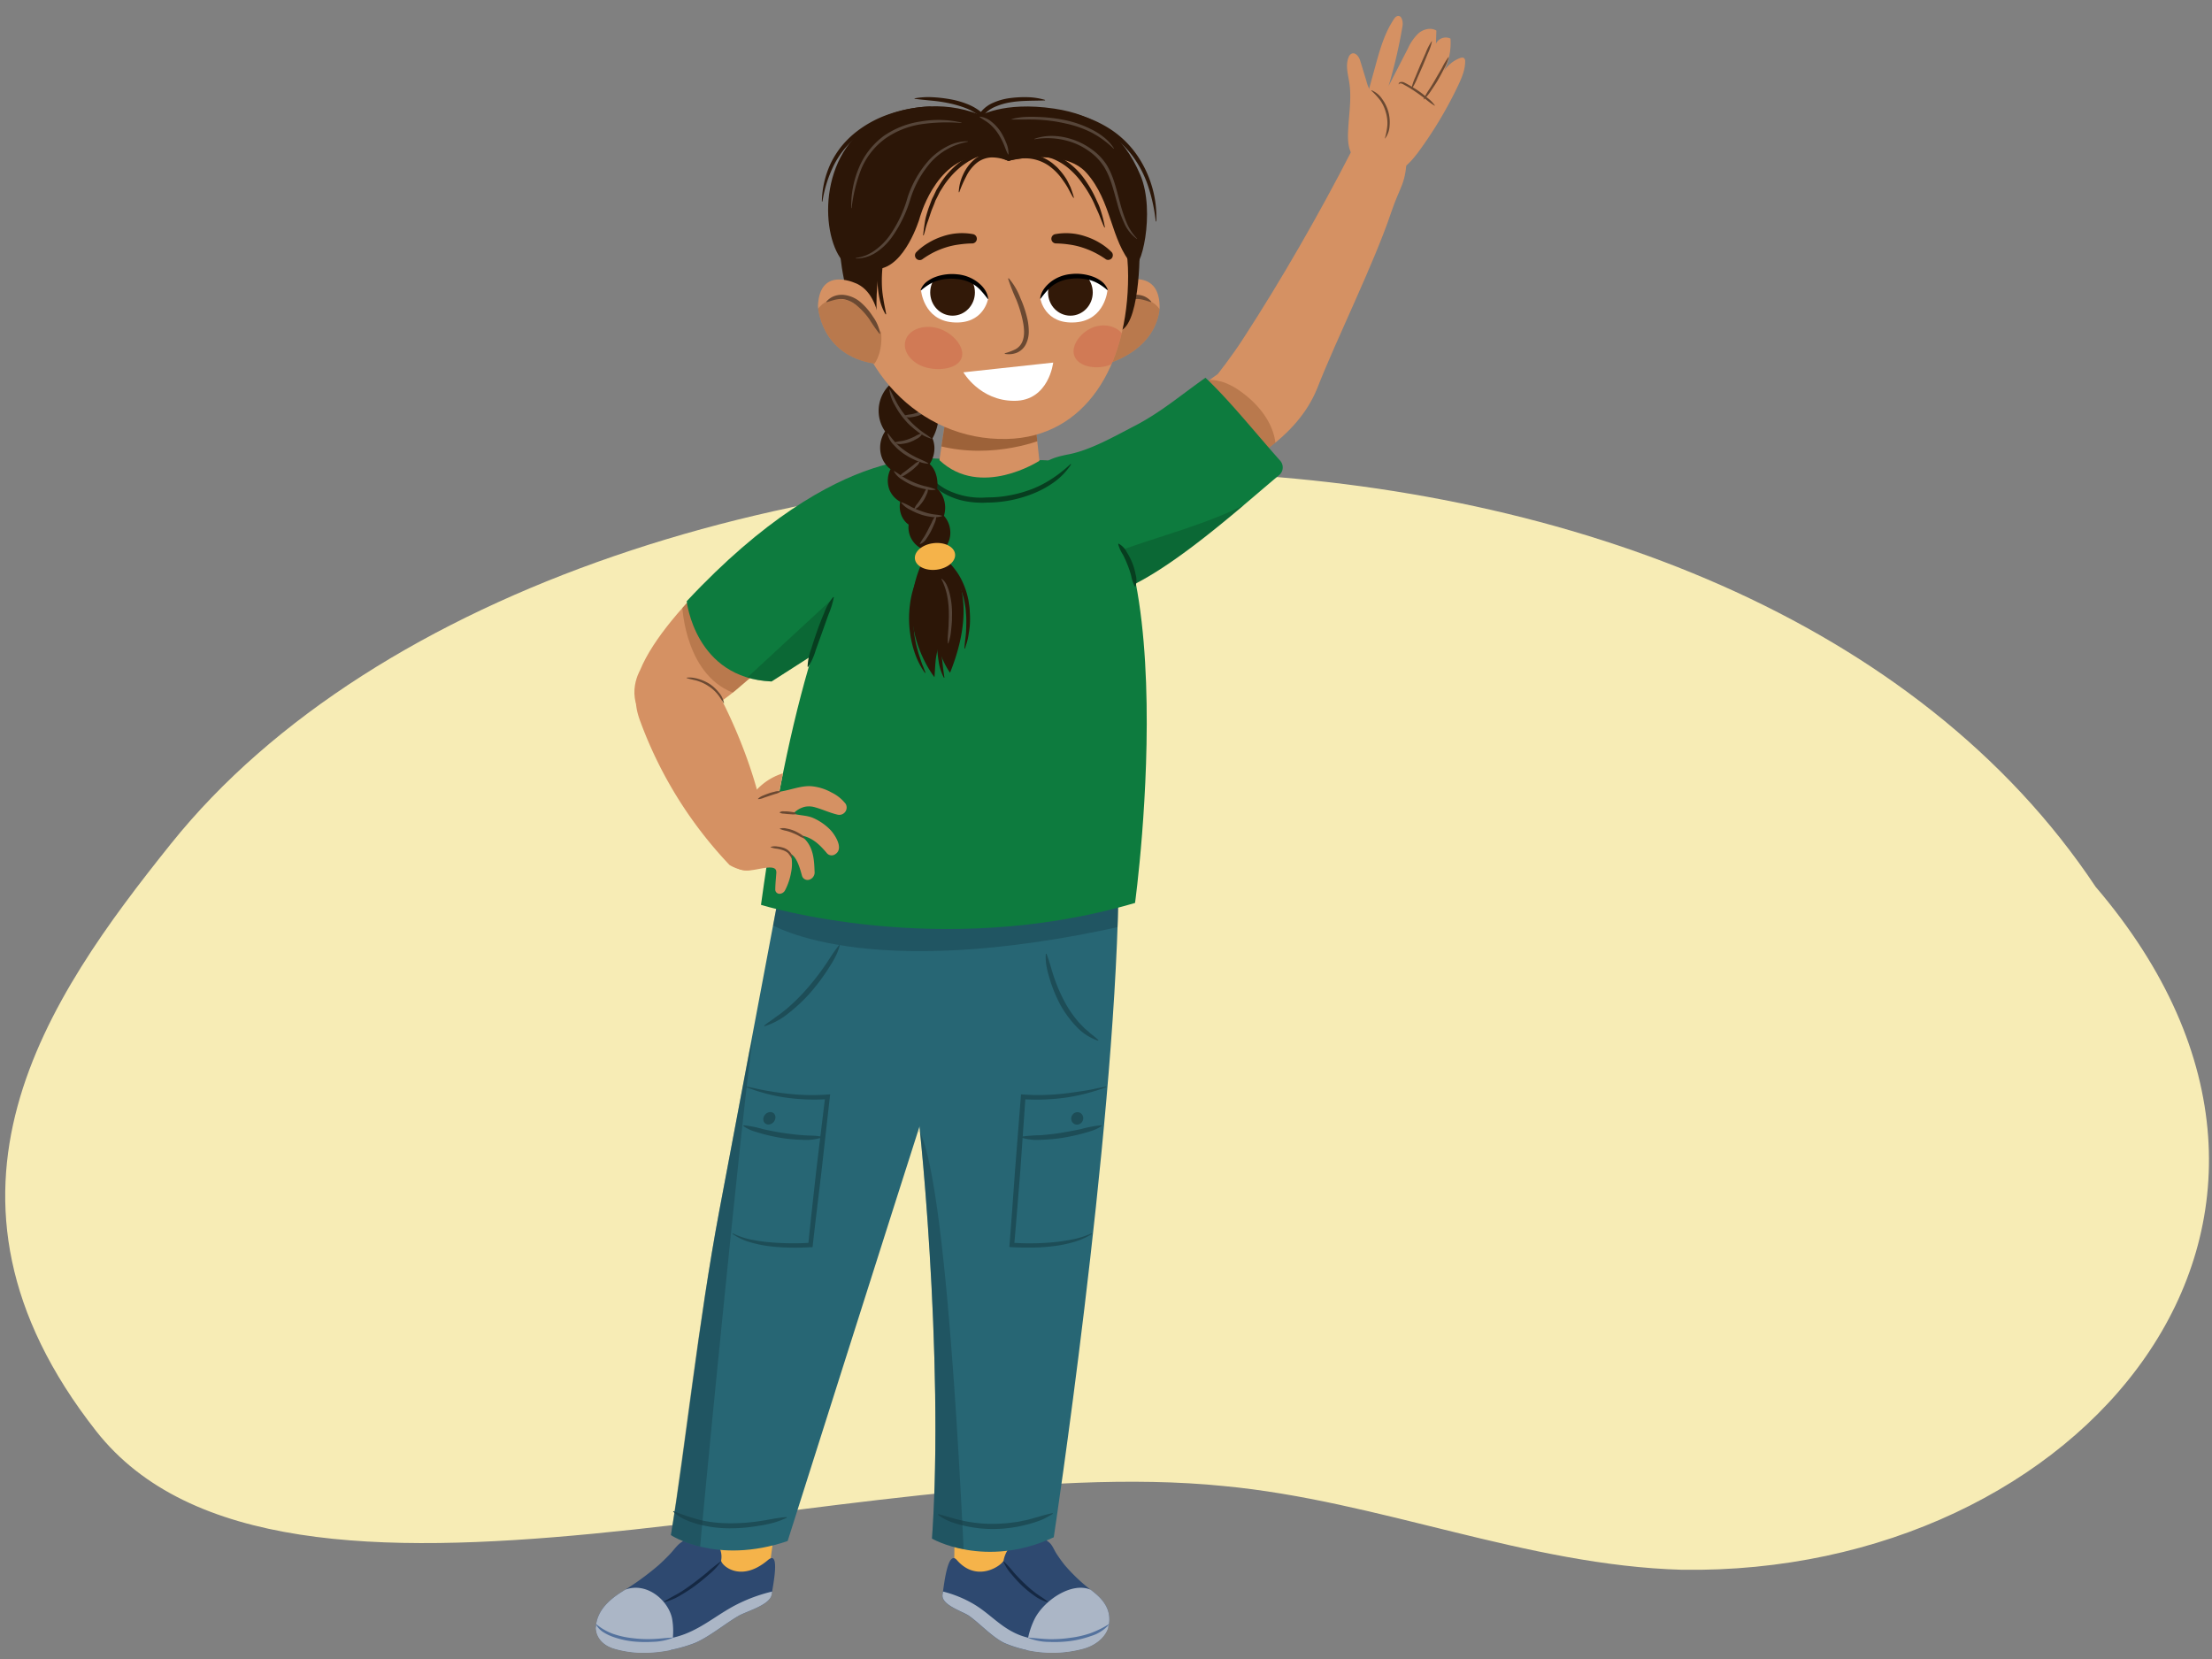 <svg xmlns="http://www.w3.org/2000/svg" xmlns:xlink="http://www.w3.org/1999/xlink" width="760" height="570" viewBox="0 0 760 570"><rect x="0" y="0" width="760" height="570" fill="#808080" stroke="none"/><defs><clipPath id="a"><path d="M265.4,180.05s-36.48,28.26-45.48,50.21c0,0-6.6,11.22,4.43,18.93,0,0,8.56,4,28.19-11.84l35.14-30.08Z" fill="#d59163"/></clipPath><clipPath id="b"><path d="M324.33,157.77c-.7.22-35.43-7.91-88.39,48.8,0,0,2.85,26.44,29.15,27.57l44.41-28.45Z" fill="#0d7b3e"/></clipPath><clipPath id="c"><path d="M323.8,313.84l60.46-5.93c-1.56,84-22.21,220.27-22.21,220.27-23.68,11-41.83.44-41.83.44,3.44-49.53-1.53-115.33-4.21-140.68-10.49,41.15-45.39,141.53-45.39,141.53-24.59,8.35-40.1-2.05-40.1-2.05,4.78-30.68,9.35-72.8,16.59-111.3,10.69-56.83,20.15-106.89,20.15-106.89Z" fill="none"/></clipPath><clipPath id="d"><path d="M355.17,139.62c0,.94,1.94,18.7,1.94,18.7s-20.16,13.12-34.34-.22c2.64-18.69,3.36-19.65,3.36-19.65Z" fill="#d59163"/></clipPath><clipPath id="e"><path d="M381.36,98s16.75-8,17.06,7.15c0,0,.82,16.46-24,21.5C374.39,126.62,377.11,114.34,381.36,98Z" fill="#d59163"/></clipPath><clipPath id="f"><path d="M380.52,99.65s-.81,10.3-10.93,11.1c-10.66.84-12.12-8.06-12.12-8.06s2.29-7.13,11.15-7.72S380.52,99.65,380.52,99.65Z" fill="#fff"/></clipPath><clipPath id="g"><path d="M316.43,99.65s.82,10.3,10.93,11.1c10.66.84,12.12-8.06,12.12-8.06s-2.29-7.13-11.15-7.72S316.43,99.65,316.43,99.65Z" fill="#fff"/></clipPath><clipPath id="h"><path d="M294.75,97.65s-13.13-6.82-13.72,7.47c0,0,.63,16.88,19.43,19.82,0,0,3.08-3.87,2.22-11.34S299.6,100.17,294.75,97.65Z" fill="#d59163"/></clipPath><clipPath id="i"><path d="M387.6,94.82c0,31-14.75,55.41-41.72,56-30.21.71-54.11-25.09-54.11-56s23.67-48.13,49.35-48.13S387.6,63.86,387.6,94.82Z" fill="none"/></clipPath></defs><path d="M720,304.67c-61.11-91.84-180.49-136.89-303.82-142.18-141-6.06-287.26,39.89-357.39,127.34C16.42,342.72-30.95,410.26,33.06,491.72s262.33,6.19,387.37,18.85c53.28,5,104,27.27,157.46,28.77C714.83,541.42,818.62,420,720,304.67Z" fill="#f7ecb5"/><path d="M265.4,180.05s-36.48,28.26-45.48,50.21c0,0-6.6,11.22,4.43,18.93,0,0,8.56,4,28.19-11.84l35.14-30.08Z" fill="#d59163"/><g clip-path="url(#a)"><path d="M243.81,201.25l-9.38,7.25s1,24.46,18.85,30l13.94-12.37Z" fill="#8e562f" opacity="0.4"/></g><polygon points="327.76 548.16 351.94 549.12 355.2 502.75 328.19 502.75 327.76 548.16" fill="#f5b34a"/><path d="M324.33,157.77c-.7.22-35.43-7.91-88.39,48.8,0,0,2.85,26.44,29.15,27.57l44.41-28.45Z" fill="#0d7b3e"/><g clip-path="url(#b)"><polygon points="255.13 234.28 286.23 205.53 276.8 231.04 261.67 238.89 255.13 234.28" fill="#073e1f" opacity="0.3"/></g><path d="M381.13,557.1c.32-4.53-2.33-7.68-5.38-10.1a60.92,60.92,0,0,1-9.87-9.19c-1-1.25-1.95-2.55-2.83-3.9s-1.41-2.91-2.49-3.89a9.18,9.18,0,0,0-5.87-2.22,10.2,10.2,0,0,0-9.88,8.38c-.61,1.65-9.12,7.8-16.06-.19-3.2-3.68-4.46,9.12-4.91,11.86-.6,3.62,6.81,5.75,9.08,7.33,3.63,2.52,8.4,7.76,12.53,9.5a42.15,42.15,0,0,0,14,3.14,39.62,39.62,0,0,0,12.66-1.33C376.48,565.36,380.78,562.06,381.13,557.1Z" fill="#2e4970"/><path d="M349.44,561.41c-6.09-2.68-9.64-7.3-15.33-10.53A40.3,40.3,0,0,0,324,546.82c-.06.42-.11.77-.15,1-.6,3.62,6.81,5.75,9.08,7.33,3.63,2.52,8.4,7.76,12.53,9.5a42.15,42.15,0,0,0,14,3.14,39.62,39.62,0,0,0,12.66-1.33c3.79-1,7.48-3.54,8.68-7.39C374.14,564.78,357.94,565.16,349.44,561.41Z" fill="#abb6c6"/><path d="M381.13,557.1c.32-4.53-2.33-7.68-5.38-10.1l-1-.8c-6.42-2.78-15.8,3.45-19.17,9.82a27.2,27.2,0,0,0-2.88,10.9,41.14,41.14,0,0,0,19.38-.43C376.48,565.36,380.78,562.06,381.13,557.1Z" fill="#abb6c6"/><path d="M381,558.19a13.3,13.3,0,0,1-6.14,3.91,35.81,35.81,0,0,1-7.11,1.73,43.35,43.35,0,0,1-7.29.3,19.6,19.6,0,0,1-7.14-1.36l0-.13c2.42.17,4.76.48,7.14.54a43.44,43.44,0,0,0,7.12-.44,34.66,34.66,0,0,0,6.92-1.55,33,33,0,0,0,6.38-3.1Z" fill="#54729d"/><path d="M344.89,536.48a41.86,41.86,0,0,1,3.49,3.84c1.14,1.28,2.33,2.52,3.57,3.7a45.56,45.56,0,0,0,3.89,3.33c1.37,1,2.84,1.85,4.21,3l-.05.13a13.46,13.46,0,0,1-4.73-2.31,36.15,36.15,0,0,1-4.08-3.33,44.59,44.59,0,0,1-3.56-3.85,15.84,15.84,0,0,1-2.85-4.4Z" fill="#152843"/><polygon points="263.02 548.46 238.7 549.45 242.4 501.63 269.41 501.63 263.02 548.46" fill="#f5b34a"/><path d="M205,557.1c1.08-4.53,4.71-7.68,8.51-10.1a95.14,95.14,0,0,0,12.71-9.19q2.09-1.87,4-3.9c1.19-1.23,2.31-2.91,3.69-3.89a12.21,12.21,0,0,1,6.56-2.22,7.05,7.05,0,0,1,7.29,8.38c.1,1.65,6.7,7.8,16.11-.19,4.35-3.68,1.64,9.12,1.25,11.86-.53,3.62-8.59,5.75-11.35,7.33-4.41,2.52-10.8,7.76-15.47,9.5a51.08,51.08,0,0,1-14.93,3.14,35.94,35.94,0,0,1-12.25-1.33C207.08,565.36,203.8,562.06,205,557.1Z" fill="#2e4970"/><path d="M235.35,561.41c6.91-2.68,11.89-7.3,18.57-10.53a55.09,55.09,0,0,1,11.38-4.06c-.07.42-.13.77-.16,1-.53,3.62-8.59,5.75-11.35,7.33-4.41,2.52-10.8,7.76-15.47,9.5a51.08,51.08,0,0,1-14.93,3.14,35.94,35.94,0,0,1-12.25-1.33c-3.49-1-6.39-3.54-6.39-7.39C209.6,564.78,225.68,565.16,235.35,561.41Z" fill="#abb6c6"/><path d="M205,557.1c1.08-4.53,4.71-7.68,8.51-10.1l1.25-.8c7.29-2.78,14.74,3.45,16.14,9.82a24.69,24.69,0,0,1-.49,10.9,45.05,45.05,0,0,1-7,.9,35.94,35.94,0,0,1-12.25-1.33C207.08,565.36,203.8,562.06,205,557.1Z" fill="#abb6c6"/><path d="M204.94,558.1a19,19,0,0,0,5.84,3.31,30.52,30.52,0,0,0,6.63,1.44,42,42,0,0,0,6.82.29c2.28-.08,4.52-.39,6.85-.5l0,.13a19.94,19.94,0,0,1-6.83,1.33,43.09,43.09,0,0,1-7-.16,30.46,30.46,0,0,1-6.83-1.62,16.21,16.21,0,0,1-3.18-1.57,7.21,7.21,0,0,1-2.43-2.57Z" fill="#54729d"/><path d="M247.69,536.57a21.89,21.89,0,0,1-4.13,4.41c-1.5,1.35-3.08,2.61-4.69,3.83a56.69,56.69,0,0,1-5.08,3.31,18.88,18.88,0,0,1-5.6,2.33l-.05-.13c1.69-1.15,3.45-2,5.15-3s3.33-2.17,4.93-3.36,3.16-2.42,4.7-3.69a52.35,52.35,0,0,1,4.68-3.76Z" fill="#152843"/><path d="M267.26,309.23s-9.46,50.11-20.15,106.89c-7.24,38.53-11.39,80.2-16.59,111.3,0,0,15.51,10.4,40.1,2.05,0,0,37.94-119.56,48.11-151.21L337.32,315Z" fill="#276674"/><path d="M314.6,377.38c1,1.75,9.93,89.25,5.62,151.24,0,0,18.15,10.55,41.83-.44,0,0,20.65-136.3,22.21-220.27l-65.63,6.44Z" fill="#276674"/><path d="M288.52,324.8c-.8,3.22-2.6,6-4.35,8.68a69.06,69.06,0,0,1-5.89,7.75,56.9,56.9,0,0,1-7.1,6.69,24.65,24.65,0,0,1-8.53,4.68l-.1-.2c1.25-1.08,2.61-1.87,3.86-2.86.63-.47,1.3-.89,1.92-1.38l1.86-1.47a65.2,65.2,0,0,0,6.76-6.64,86.65,86.65,0,0,0,5.9-7.46c1.85-2.6,3.4-5.36,5.47-7.88Z" fill="#1d4d57"/><path d="M359.54,327.68c1.14,2.83,1.76,5.71,2.75,8.5a55.52,55.52,0,0,0,3.54,8.09,39,39,0,0,0,5,7.19l1.53,1.57c.5.53,1.1.94,1.64,1.44,1.05,1,2.3,1.8,3.39,2.9l-.1.19a18.06,18.06,0,0,1-7.62-5,36.83,36.83,0,0,1-5.41-7.42,49.21,49.21,0,0,1-3.49-8.44c-.86-2.9-1.73-5.87-1.44-9Z" fill="#1d4d57"/><path d="M231.41,519.18a74,74,0,0,0,9.37,3.12,45.12,45.12,0,0,0,9.77,1.06,64.05,64.05,0,0,0,9.86-.65c3.29-.42,6.48-1.26,9.88-1.47l.06.21a28,28,0,0,1-4.75,1.78c-1.64.4-3.28.8-5,1a55.36,55.36,0,0,1-10.13.87,41.78,41.78,0,0,1-10.12-1.29,31.5,31.5,0,0,1-4.85-1.65,14.82,14.82,0,0,1-4.25-2.83Z" fill="#1d4d57"/><path d="M322.39,520.22c3.3.86,6.42,1.93,9.71,2.52a47.13,47.13,0,0,0,9.92.81c.83,0,1.66-.07,2.49-.11a22.84,22.84,0,0,0,2.48-.22l2.48-.32c.82-.14,1.63-.33,2.45-.49,1.65-.28,3.22-.85,4.84-1.25a50.6,50.6,0,0,1,4.92-1.28l.08.2a25.67,25.67,0,0,1-2.22,1.29,17.07,17.07,0,0,1-2.34,1.08,41.85,41.85,0,0,1-4.93,1.5,46.23,46.23,0,0,1-10.22,1.38,44.31,44.31,0,0,1-10.27-1c-3.34-.76-6.76-1.7-9.5-3.9Z" fill="#1d4d57"/><path d="M256.38,373.34c2.4.41,4.63,1,6.95,1.39s4.62.76,6.94,1a73.31,73.31,0,0,0,14,.34l.95-.07-.11,1-2.86,25.44c-1,8.47-2.05,16.95-3,25.41l-.07.66-.64,0c-2.33.15-4.62.19-6.92.15a66.4,66.4,0,0,1-6.9-.44,40.42,40.42,0,0,1-6.79-1.36,19.87,19.87,0,0,1-6.27-2.93l.12-.19a25.07,25.07,0,0,0,6.38,2.18,55.93,55.93,0,0,0,6.7.93c2.25.2,4.51.29,6.78.31s4.54,0,6.77-.21l-.71.7c.85-8.51,1.82-17,2.75-25.47l3.07-25.42.84.88a70.19,70.19,0,0,1-14.27-.51,57.16,57.16,0,0,1-7-1.42c-1.15-.32-2.29-.63-3.41-1s-2.26-.82-3.32-1.16Z" fill="#1d4d57"/><path d="M255.5,386.62a39.17,39.17,0,0,1,6.75,1.35c2.22.49,4.45.94,6.69,1.27s4.5.62,6.76.79l1.69.1,1.7.05a23.07,23.07,0,0,1,3.45.39l0,.21a17.77,17.77,0,0,1-6.93.83,52.3,52.3,0,0,1-7-.61,60.28,60.28,0,0,1-6.81-1.49c-2.23-.64-4.51-1.2-6.44-2.69Z" fill="#1d4d57"/><ellipse cx="264.34" cy="384.25" rx="2.28" ry="1.94" transform="translate(-199.71 337.54) rotate(-49.73)" fill="#1d4d57"/><path d="M380.13,373.56c-1.1.33-2.27.78-3.41,1.13s-2.32.69-3.5,1a63.55,63.55,0,0,1-7.14,1.44,71.77,71.77,0,0,1-14.58.53l.84-.73-1.79,25.45c-.68,8.48-1.34,16.95-2.1,25.44l-.72-.85c2.29.17,4.63.23,6.95.21s4.64-.13,6.94-.34a63.62,63.62,0,0,0,6.88-1,31,31,0,0,0,6.61-2.11l.11.19a23.58,23.58,0,0,1-6.49,2.87,42.25,42.25,0,0,1-7,1.39,67,67,0,0,1-7.07.47c-2.37,0-4.71,0-7.1-.15l-.78-.06.07-.79c.69-8.46,1.28-16.95,1.89-25.43l2-25.43.06-.79.78.06a75.87,75.87,0,0,0,14.29-.36c2.37-.28,4.74-.63,7.11-1s4.67-1,7.12-1.36Z" fill="#1d4d57"/><path d="M378.55,386.82c-2,1.47-4.36,2-6.64,2.65a69.1,69.1,0,0,1-7,1.49,54.75,54.75,0,0,1-7.13.64,18.33,18.33,0,0,1-7.12-.82l0-.21a56.3,56.3,0,0,1,7-.54c2.32-.2,4.64-.43,6.94-.82s4.6-.8,6.89-1.29a38.51,38.51,0,0,1,6.94-1.3Z" fill="#1d4d57"/><ellipse cx="370.11" cy="384.25" rx="2.16" ry="2.05" transform="translate(-125.49 581.75) rotate(-67.8)" fill="#1d4d57"/><g clip-path="url(#c)"><path d="M240.32,534.44c-.18-1,14.82-155,18.29-177.4,0,0-41.39,147.07-35.79,174.76Z" fill="#173d46" opacity="0.4"/><path d="M331.84,547.62c-.29-1-5.25-139.8-16.09-159.25,0,0-10.42,131.91-1.87,158.45Z" fill="#173d46" opacity="0.4"/><path d="M265.63,301c-.15,1-2.12,15.82-2.12,15.82s31.92,21.77,123.83,1l1.36-15.17Z" fill="#173d46" opacity="0.4"/></g><path d="M324.13,158s-41.32-2.86-62.67,152.89c0,0,61.49,19.12,128.52-.66,0,0,20.65-150.91-31.63-152.12Z" fill="#0d7b3e"/><path d="M427.18,116.28c13-20,26.14-42.89,37-64.05,2.33-8.17,18.31-10.91,19.18,1.25-.31,10-2.23,10.09-5.42,19.6-5.88,17.53-18.84,43.6-25.42,60.46-6.94,17.07-25,26.68-40.71,34.5C398,174,394.73,160.16,397.5,149c2.36-7.91,20.85-20.43,20.85-20.43S423.22,122.45,427.18,116.28Z" fill="#d59163"/><path d="M426.3,134.52a24.14,24.14,0,0,0-5.41-3,16.11,16.11,0,0,0-5.28-1c-1.78,1.29-4.21,3.14-6.73,5.25-.24.57-.46,1.15-.68,1.72a8.89,8.89,0,0,0,0,5.72c.81,3.13,1.67,6.35,3.68,8.88s5,4.13,8,5.4a29,29,0,0,0,7.57,2.15,90.51,90.51,0,0,0,10.76-7.54C437.33,145,432.23,138.74,426.3,134.52Z" fill="#8e562f" opacity="0.4"/><path d="M463.61,28.5c-.44-2.94-1.41-6-.25-8.84a2.15,2.15,0,0,1,.94-1.18c1.36-.69,2.56.93,3,2.24l2.17,7.11A12.59,12.59,0,0,0,471.32,32a25,25,0,0,0,3,2.74,14.62,14.62,0,0,1,1.2,20,6.16,6.16,0,0,1-9.12.58C463,52.46,463,48.33,463.22,44.3,463.5,39,464.4,33.71,463.61,28.5Z" fill="#d59163"/><path d="M472.49,22.92c1.56-5.7,3.17-11.52,6.48-16.41a2.24,2.24,0,0,1,1.12-1c1.48-.43,2.05,1.88,1.79,3.41a171.39,171.39,0,0,1-4.79,20.63l6.65-12.9a16.14,16.14,0,0,1,3.72-5.29c1.68-1.37,4.19-2,6.05-.85L493.36,15a3.76,3.76,0,0,1,5-1.74,21.44,21.44,0,0,1-2.34,11.34A11.31,11.31,0,0,1,501.49,20c.53-.21,1.2-.35,1.6.05a1.47,1.47,0,0,1,.31,1.07c0,2.88-1.18,5.63-2.41,8.23A139.72,139.72,0,0,1,488.21,51c-2.13,3-4.45,5.89-7.58,7.74s-7.27,2.41-10.37.51c-2.84-1.74-4.27-5.19-4.43-8.52-.18-3.59.86-7.12,1.95-10.5,1.17-3.64,2-7.42,3-11.11Z" fill="#d59163"/><path d="M389.58,146.47c9.23-4.73,16.26-10.84,24.6-16.68,8.27,7.78,17.69,19.56,25.65,28.48a3.48,3.48,0,0,1-.36,5C424.13,175.91,383,214.15,370,202.76c-10.68-9.4-18.25-28.1-12.67-42,2-3,6.2-3.94,9.88-4.67C374.68,154.64,383,149.87,389.58,146.47Z" fill="#0d7b3e"/><path d="M389,195.42a29,29,0,0,1,1.11,5.13c12-6.14,26.26-17.7,37.28-27-2.31,1.15-4.65,2.22-7,3.21-10.1,4.22-20.64,7.26-31,10.8-1.25.43-2.5.86-3.74,1.31A21.24,21.24,0,0,1,389,195.42Z" fill="#073e1f" opacity="0.3"/><path d="M471.2,31a8,8,0,0,1,3.67,3,13.92,13.92,0,0,1,2.12,4.3,13.78,13.78,0,0,1,.46,4.78,8.14,8.14,0,0,1-1.54,4.48l-.1,0a24,24,0,0,0,.86-4.5,13.06,13.06,0,0,0-.53-4.48,13.34,13.34,0,0,0-1.9-4.08,25.12,25.12,0,0,0-3.1-3.37Z" fill="#6b4932"/><path d="M492,14.2a19.38,19.38,0,0,1-1.45,4.25l-1.71,4.14-1.81,4.09a21.24,21.24,0,0,1-2.06,4l-.1-.05a21.43,21.43,0,0,1,1.45-4.24l1.71-4.14,1.81-4.09a19.39,19.39,0,0,1,2.07-4Z" fill="#6b4932"/><path d="M497.76,19.65a15.24,15.24,0,0,1-1.6,3.94c-.64,1.26-1.32,2.5-2,3.72s-1.5,2.4-2.29,3.57a16,16,0,0,1-2.68,3.3l-.09-.07a23.16,23.16,0,0,1,2.12-3.65c.75-1.18,1.48-2.38,2.17-3.6s1.43-2.41,2.1-3.64a22.71,22.71,0,0,1,2.19-3.61Z" fill="#6b4932"/><path d="M480.6,29a.51.51,0,0,1,.12-.56,1,1,0,0,1,.53-.26,2,2,0,0,1,1.09.11c.61.28,1.14.59,1.7.9,1.11.63,2.2,1.29,3.26,2s2.05,1.52,3,2.33A11.74,11.74,0,0,1,493,36.24l-.07.08a22.26,22.26,0,0,1-3.07-2.22c-1-.78-2-1.51-3-2.21s-2.08-1.41-3.15-2.05L482,28.89a2.06,2.06,0,0,0-.75-.23c-.26,0-.52,0-.58.3Z" fill="#6b4932"/><path d="M315.14,157.91a29.77,29.77,0,0,0,4.34,5.86,22.12,22.12,0,0,0,5.65,4.4,26.12,26.12,0,0,0,14,2.73h.09a39.94,39.94,0,0,0,7.81-.74,42.63,42.63,0,0,0,7.59-2.15,36.2,36.2,0,0,0,7-3.66,46.26,46.26,0,0,0,6.23-4.94l.17.14a23.25,23.25,0,0,1-5.61,5.93,33.8,33.8,0,0,1-7.17,4,42.91,42.91,0,0,1-16.06,3.2h.08a31.54,31.54,0,0,1-7.63-.49,23.58,23.58,0,0,1-7.21-2.63,21.57,21.57,0,0,1-5.92-4.87,16.28,16.28,0,0,1-3.5-6.71Z" fill="#073e1f"/><path d="M326.5,182.54a8.71,8.71,0,0,0-2.18-5.32,9.53,9.53,0,0,0-.35-6.55,8.28,8.28,0,0,0-2-2.84,9,9,0,0,0,.13-1.28,11.18,11.18,0,0,0-.84-4.47,7.25,7.25,0,0,0-1.82-2.62c0-.08.06-.17.1-.24l.13-.18A10.32,10.32,0,0,0,321,155a9,9,0,0,0-.62-4.39,16.93,16.93,0,0,0,2.12-7.64,8.07,8.07,0,0,0-1.35-5.39,5.52,5.52,0,0,0-.93-.94,9.43,9.43,0,0,0-2.61-3.9,9.64,9.64,0,0,0-5.18-2.41,7.43,7.43,0,0,0-3.5.43,1.2,1.2,0,0,0-1.43,0,12.4,12.4,0,0,0-3.4,17.46,10.07,10.07,0,0,0-1.41,8,9.16,9.16,0,0,0,2.65,4.47c.21.19.42.33.63.5a8.81,8.81,0,0,0-.25,7.38,8.39,8.39,0,0,0,3,3.47c.18.12.38.22.58.33a8.17,8.17,0,0,0,.89,5.68,7.71,7.71,0,0,0,1.22,1.56,7.42,7.42,0,0,0,.78.63,8.16,8.16,0,0,0,1.61,5.9,8,8,0,0,0,2.6,2.23,7.84,7.84,0,0,0,1.89.75,15.11,15.11,0,0,0,2,.31,1.71,1.71,0,0,0,.32,0,2,2,0,0,0,2.33.22,7.2,7.2,0,0,0,2.91-3.37A8.15,8.15,0,0,0,326.5,182.54Z" fill="#2c1607"/><path d="M325,191.89s12.65,11.24,1.42,39.25a27.18,27.18,0,0,1-4-8.9c-1.15,4.19-1,5.66-1.35,10.43,0,0-15.36-19-3-41.92Z" fill="#2c1607"/><path d="M324.62,192.1a16.57,16.57,0,0,1,3.07,3,20.58,20.58,0,0,1,1.26,1.69,20.24,20.24,0,0,1,1.08,1.79,26.63,26.63,0,0,1,2.74,7.86l.3,2.06c.1.68.1,1.38.15,2.07a33.47,33.47,0,0,1,0,4.13c-.09,1.37-.34,2.73-.56,4.08s-.69,2.65-1.11,4a.1.1,0,0,1-.13.06.08.08,0,0,1-.06-.1h0c.08-1.36.25-2.7.41-4s.2-2.68.22-4a35.38,35.38,0,0,0-.09-4c-.06-.66-.07-1.33-.18-2l-.34-2a27.84,27.84,0,0,0-2.66-7.4,20.27,20.27,0,0,0-4.85-6l0,0a.71.71,0,0,1-.11-1A.68.68,0,0,1,324.62,192.1Z" fill="#2c1607"/><path d="M316.08,199.91a35.2,35.2,0,0,0-1.88,7.68,38.55,38.55,0,0,0-.27,8,35.48,35.48,0,0,0,1.37,7.85c.31,1.31.8,2.55,1.2,3.83a18.72,18.72,0,0,0,.73,1.88c.23.64.49,1.26.71,1.91h0a.09.09,0,0,1-.06.12.09.09,0,0,1-.11,0,27.8,27.8,0,0,1-3.65-7.36,37,37,0,0,1-1.44-16.37,31.31,31.31,0,0,1,2.13-8,.7.7,0,0,1,1.29.52Z" fill="#2c1607"/><path d="M323.22,210.31c0,1.86,0,3.75,0,5.62s.06,3.76.11,5.63.2,3.75.42,5.6.41,3.69.73,5.57a.09.09,0,0,1-.08.11.1.1,0,0,1-.1,0,17.13,17.13,0,0,1-1.78-5.47c-.31-1.89-.49-3.79-.63-5.69s-.19-3.8-.2-5.7.06-3.8.19-5.71a.7.7,0,0,1,.74-.64.69.69,0,0,1,.64.71Z" fill="#2c1607"/><ellipse cx="321.26" cy="191.15" rx="6.95" ry="4.59" transform="translate(-20.89 40.55) rotate(-6.99)" fill="#f5b34a"/><path d="M323.54,198.83a5.78,5.78,0,0,1,1.8,2.33,16.44,16.44,0,0,1,.94,2.77,27.37,27.37,0,0,1,.8,5.75c.06,1,0,1.93,0,2.89s-.1,1.92-.19,2.88-.18,1.91-.34,2.85a18.22,18.22,0,0,1-.74,2.79l-.13,0a18.32,18.32,0,0,1,0-2.87l.21-2.83c.06-.94.05-1.88.1-2.82s0-1.89,0-2.82a32.47,32.47,0,0,0-.67-5.57,22.53,22.53,0,0,0-1.87-5.23Z" fill="#564539"/><path d="M321.68,177.23A6.32,6.32,0,0,1,321,180c-.35.88-.75,1.74-1.18,2.59a23.18,23.18,0,0,1-1.51,2.46,4.41,4.41,0,0,1-2.2,1.9l-.08-.1a21.35,21.35,0,0,1,1.46-2.35c.48-.79.92-1.59,1.34-2.42s.84-1.65,1.26-2.49a7.42,7.42,0,0,1,1.49-2.42Z" fill="#564539"/><path d="M309.74,172.54a22.23,22.23,0,0,1,3.36,1.63,27.91,27.91,0,0,0,3.39,1.42,21.41,21.41,0,0,0,3.53,1c1.2.25,2.4.23,3.66.61v.13a7.67,7.67,0,0,1-3.83.24,18.51,18.51,0,0,1-3.74-.89,22.91,22.91,0,0,1-3.49-1.59,8.14,8.14,0,0,1-3-2.41Z" fill="#564539"/><path d="M318.76,167.57a3.42,3.42,0,0,1-.37,2.24,13.94,13.94,0,0,1-1,2,13.28,13.28,0,0,1-1.36,1.8,3.7,3.7,0,0,1-1.82,1.34l-.09-.1a5.72,5.72,0,0,1,1.14-1.87c.42-.57.82-1.15,1.19-1.75s.72-1.22,1.05-1.84a5.8,5.8,0,0,1,1.15-1.85Z" fill="#564539"/><path d="M307.18,161.84c1.21.64,2.18,1.46,3.3,2.13a26.78,26.78,0,0,0,3.46,1.76,29.61,29.61,0,0,0,3.68,1.27,25.28,25.28,0,0,1,3.81,1.12l0,.13a7.69,7.69,0,0,1-2,.07,18.83,18.83,0,0,1-2-.36,23,23,0,0,1-3.88-1.21,21.26,21.26,0,0,1-3.57-1.94,7.54,7.54,0,0,1-2.86-2.88Z" fill="#564539"/><path d="M316,158.57a3.79,3.79,0,0,1-1.31,1.78c-.52.5-1.08,1-1.64,1.41s-1.18.86-1.8,1.24a3.85,3.85,0,0,1-2.06.79l-.07-.12a5,5,0,0,1,1.57-1.49c.56-.43,1.13-.85,1.67-1.29l1.68-1.3a4.38,4.38,0,0,1,1.87-1.11Z" fill="#564539"/><path d="M305,148.85c1,1.15,1.8,2.32,2.82,3.37a22.43,22.43,0,0,0,3.34,2.8,29.63,29.63,0,0,0,3.78,2.21c.66.33,1.35.58,2,.91a11.68,11.68,0,0,1,2,1.06l0,.13a10.8,10.8,0,0,1-2.26-.39c-.71-.25-1.42-.51-2.12-.82a24.66,24.66,0,0,1-4-2.19,20.31,20.31,0,0,1-3.45-3,7.84,7.84,0,0,1-2.2-4Z" fill="#564539"/><path d="M316.89,149a4.32,4.32,0,0,1-1.94,1.78,13.7,13.7,0,0,1-2.38,1.14,11.35,11.35,0,0,1-2.58.58,4,4,0,0,1-2.62-.35v-.13a11.6,11.6,0,0,1,2.47-.49,14.93,14.93,0,0,0,2.35-.66,20.58,20.58,0,0,0,2.27-1,8.47,8.47,0,0,1,2.33-1Z" fill="#564539"/><path d="M305.72,133.83c1,1.65,1.69,3.36,2.64,5a30.61,30.61,0,0,0,3.21,4.55,26.48,26.48,0,0,0,3.94,3.91c1.42,1.22,3,2.09,4.52,3.33l0,.13A14.28,14.28,0,0,1,314.9,148c-.79-.56-1.49-1.23-2.22-1.86s-1.36-1.37-2-2.12a27.05,27.05,0,0,1-3.22-4.78,13.89,13.89,0,0,1-1.9-5.42Z" fill="#564539"/><path d="M320.06,139.82a4.32,4.32,0,0,1-1.94,1.78,14,14,0,0,1-2.37,1.14,12.15,12.15,0,0,1-2.59.59,4.12,4.12,0,0,1-2.62-.36v-.13a12.26,12.26,0,0,1,2.47-.49,14.63,14.63,0,0,0,2.35-.66,20.58,20.58,0,0,0,2.27-1,8.47,8.47,0,0,1,2.33-1Z" fill="#564539"/><path d="M355.17,139.62c0,.94,1.94,18.7,1.94,18.7s-20.16,13.12-34.34-.22c2.64-18.69,3.36-19.65,3.36-19.65Z" fill="#d59163"/><g clip-path="url(#d)"><path d="M357.93,132.91c0,1,1.21,17.69,1.21,17.69s-17.43,7.66-37,2.46L324,133.54Z" fill="#8e562f" opacity="0.8"/></g><path d="M381.36,98s16.75-8,17.06,7.15c0,0,.82,16.46-24,21.5C374.39,126.62,377.11,114.34,381.36,98Z" fill="#d59163"/><g clip-path="url(#e)"><path d="M374.29,129.6c3.79,5.33,13.33-.3,18.95-6.48s9-11.54,5.22-16.86-11.43-4.65-17,1.53S370.49,124.27,374.29,129.6Z" fill="#8e562f" opacity="0.4"/><path d="M376.73,114.28a17.34,17.34,0,0,1,2.86-5.51,24.58,24.58,0,0,1,4.16-4.75,10.82,10.82,0,0,1,5.91-2.72,7.37,7.37,0,0,1,3.3.44,6.28,6.28,0,0,1,2.6,1.9l-.12.17c-2-.63-3.76-1.3-5.62-1a10,10,0,0,0-5,2.52,27.85,27.85,0,0,0-4,4.36c-1.26,1.58-2.22,3.38-3.9,4.74Z" fill="#6b4932"/></g><path d="M391.59,83.45s.55,26.59-6.36,30.05c0,0,4-22.61-2.75-32.48Z" fill="#2c1607"/><path d="M387.6,94.82c0,31-14.75,55.41-41.72,56-30.21.71-54.11-25.09-54.11-56s23.67-48.13,49.35-48.13S387.6,63.86,387.6,94.82Z" fill="#d59163"/><path d="M346.6,95.61a23,23,0,0,1,4,6.83,37.75,37.75,0,0,1,2.49,7.62,20.62,20.62,0,0,1,.38,4.09,9.65,9.65,0,0,1-1,4.13,6.14,6.14,0,0,1-3.16,2.93,7.58,7.58,0,0,1-4.09.37v-.21a19.7,19.7,0,0,0,3.55-1.31,5.21,5.21,0,0,0,2.38-2.44c1-2.14.77-4.78.28-7.24a42.73,42.73,0,0,0-2.23-7.37,68.67,68.67,0,0,1-2.85-7.3Z" fill="#6b4932"/><path d="M379.84,89A31.24,31.24,0,0,0,376,86.72a29.89,29.89,0,0,0-4.21-1.7,25.59,25.59,0,0,0-4.39-1,35.47,35.47,0,0,0-4.52-.38h-.13a1.6,1.6,0,0,1-1.52-1.69,1.62,1.62,0,0,1,1.33-1.5,20.68,20.68,0,0,1,10.46.79,23.14,23.14,0,0,1,4.8,2.19A20.28,20.28,0,0,1,382,86.69,1.61,1.61,0,0,1,380,89.12Z" fill="#2c1607"/><path d="M314.77,86.69A20.55,20.55,0,0,1,319,83.42a23.14,23.14,0,0,1,4.8-2.19,20.68,20.68,0,0,1,10.46-.79,1.61,1.61,0,0,1-.19,3.2h-.12a35.48,35.48,0,0,0-4.53.38A25.59,25.59,0,0,0,325,85a29.89,29.89,0,0,0-4.21,1.7A31.24,31.24,0,0,0,317,89l-.12.09a1.61,1.61,0,0,1-2.08-2.43Z" fill="#2c1607"/><path d="M380.52,99.65s-.81,10.3-10.93,11.1c-10.66.84-12.12-8.06-12.12-8.06s2.29-7.13,11.15-7.72S380.52,99.65,380.52,99.65Z" fill="#fff"/><g clip-path="url(#f)"><ellipse cx="367.77" cy="100.48" rx="7.68" ry="7.98" fill="#321908"/></g><path d="M357.38,102.66c.21-2.48,1.93-4.51,3.88-6a13.47,13.47,0,0,1,6.8-2.51,16.64,16.64,0,0,1,7.16.8,11.76,11.76,0,0,1,3.23,1.7,6.54,6.54,0,0,1,2.16,2.9l-.17.1a19.83,19.83,0,0,0-2.73-2,13.41,13.41,0,0,0-3-1.35,16.67,16.67,0,0,0-6.53-.54,12.92,12.92,0,0,0-6.1,2.07,12.46,12.46,0,0,0-2.42,2.17c-.74.81-1.42,1.69-2.13,2.62Z"/><path d="M316.43,99.65s.82,10.3,10.93,11.1c10.66.84,12.12-8.06,12.12-8.06s-2.29-7.13-11.15-7.72S316.43,99.65,316.43,99.65Z" fill="#fff"/><g clip-path="url(#g)"><ellipse cx="327.28" cy="100.48" rx="7.68" ry="7.98" fill="#321908"/></g><path d="M339.38,102.72c-.71-.93-1.39-1.81-2.13-2.62a12.46,12.46,0,0,0-2.42-2.17,12.92,12.92,0,0,0-6.1-2.07,16.68,16.68,0,0,0-6.53.54,13.41,13.41,0,0,0-3,1.35,19.16,19.16,0,0,0-2.72,2l-.18-.1a6.48,6.48,0,0,1,2.17-2.9,11.56,11.56,0,0,1,3.22-1.7,16.64,16.64,0,0,1,7.16-.8,13.43,13.43,0,0,1,6.8,2.51c1.95,1.44,3.67,3.47,3.88,6Z"/><path d="M311,117.4c-.81,3.81,2.66,7.83,7.73,9s11-.12,11.8-3.93-3.82-8.7-8.89-9.85S311.76,113.6,311,117.4Z" fill="#cf6549" opacity="0.5"/><path d="M331,127.92l30.85-3.34s-1.46,13.14-13.34,13.14S331,127.92,331,127.92Z" fill="#fff"/><path d="M287.83,71.67s-.76,40.31,13.76,42.25c0,0-2.6-22.84,4.77-32.22Z" fill="#2c1607"/><path d="M294.75,97.65s-13.13-6.82-13.72,7.47c0,0,.63,16.88,19.43,19.82,0,0,3.08-3.87,2.22-11.34S299.6,100.17,294.75,97.65Z" fill="#d59163"/><g clip-path="url(#h)"><path d="M305.17,129.6c-3.8,5.33-13.34-.3-19-6.48s-9-11.54-5.22-16.86,11.43-4.65,17.05,1.53S309,124.27,305.17,129.6Z" fill="#8e562f" opacity="0.4"/><path d="M302.18,114.69a56.68,56.68,0,0,1-3.48-5,24.09,24.09,0,0,0-4-4.44,9.74,9.74,0,0,0-5-2.47c-1.89-.24-3.66.45-5.68,1.06l-.12-.17a6.48,6.48,0,0,1,2.62-1.9,7.62,7.62,0,0,1,3.32-.46,10.62,10.62,0,0,1,6,2.67,22.24,22.24,0,0,1,4.13,4.87,13.41,13.41,0,0,1,2.43,5.79Z" fill="#6b4932"/></g><path d="M336.22,40s8.31-5.31,26-2.68c14,2.09,23.6,8.64,29.6,22.88,5.3,12.59.09,34-2.71,30.88-7.64-8.57-7-21.8-15.85-31.72-7.82-8.74-26.8-4.11-26.8-4.11Z" fill="#2c1607"/><path d="M339.14,40.5c-13.64-6.45-26.72-3.71-33.5-1.21-23.7,8.74-24.31,38.36-17,49.24,2,3,10.27,4.16,13.11,3.88,9.22-.9,14.12-17.12,14.12-17.12s5.23-20.33,20.5-21.56c5.82-.48,7,.29,10.07,1.55C347.94,48.5,339.91,38,339.14,40.5Z" fill="#2c1607"/><path d="M314.32,33.78a25.68,25.68,0,0,1,6.06-.38,47.48,47.48,0,0,1,6.05.69,29.5,29.5,0,0,1,5.92,1.67A17.6,17.6,0,0,1,337.67,39a.69.69,0,0,1-.9,1h0a19.8,19.8,0,0,0-5-2.86,35.61,35.61,0,0,0-5.62-1.65,49.9,49.9,0,0,0-5.86-.89c-2-.2-4-.39-6-.65a.11.11,0,0,1-.09-.11A.12.12,0,0,1,314.32,33.78Z" fill="#2c1607"/><path d="M359,34.5c-4,.16-7.91,0-11.75.64a22.44,22.44,0,0,0-5.49,1.61,10.47,10.47,0,0,0-4.28,3.43h0a.69.69,0,0,1-1.15-.76,10.84,10.84,0,0,1,4.79-4.06A20.45,20.45,0,0,1,347,33.71a38.35,38.35,0,0,1,6.05-.32,23.13,23.13,0,0,1,5.95.92.11.11,0,0,1,.07.12A.1.1,0,0,1,359,34.5Z" fill="#2c1607"/><path d="M337.8,53.31a17.5,17.5,0,0,0-4.05,1.6l-1,.54-.93.62a20.63,20.63,0,0,0-1.8,1.31A29.69,29.69,0,0,0,324.12,64l-1.2,1.9-1,2-.52,1L321,70l-.86,2.1c-.52,1.42-.94,2.88-1.48,4.31s-.8,2.93-1.29,4.4h0a.09.09,0,0,1-.12.06.1.1,0,0,1-.07-.1c.15-1.53.37-3.06.61-4.6s.72-3,1.19-4.49l.82-2.19.41-1.09.51-1,1-2.11,1.21-2a28.79,28.79,0,0,1,6.2-7.06,20.35,20.35,0,0,1,1.91-1.4l1-.64,1.05-.56a17.35,17.35,0,0,1,4.51-1.65.69.69,0,0,1,.3,1.35Z" fill="#2c1607"/><path d="M304,87a41.41,41.41,0,0,0-.82,5.16,46,46,0,0,0-.19,5.25,32.85,32.85,0,0,0,.51,5.23c.24,1.74.66,3.43.95,5.23h0a.1.1,0,0,1-.08.12.13.13,0,0,1-.11,0,17.32,17.32,0,0,1-2-5.07,31.72,31.72,0,0,1-.73-5.4,33.18,33.18,0,0,1,.11-5.46,29,29,0,0,1,1-5.4.69.69,0,0,1,1.34.35Z" fill="#2c1607"/><path d="M359.24,52.56a13,13,0,0,1,4.31,1.22,21.27,21.27,0,0,1,1.95,1c.62.39,1.21.82,1.81,1.24a26.24,26.24,0,0,1,5.88,6.34,38.17,38.17,0,0,1,2.23,3.67c.68,1.26,1.24,2.58,1.85,3.87s1,2.67,1.39,4,.69,2.76.95,4.15a.1.1,0,0,1-.08.12.11.11,0,0,1-.11-.06h0c-.59-1.3-1.11-2.6-1.61-3.91s-1.14-2.55-1.68-3.84-1.2-2.51-1.89-3.71A36.31,36.31,0,0,0,372,63.21a27.45,27.45,0,0,0-5.62-6,20.78,20.78,0,0,0-3.46-2.11,13.14,13.14,0,0,0-3.74-1.2h-.09a.68.68,0,0,1-.59-.77A.69.69,0,0,1,359.24,52.56Z" fill="#2c1607"/><path d="M319.36,38a49.13,49.13,0,0,0-12.89,2.5,38.83,38.83,0,0,0-11.57,6.08,30.2,30.2,0,0,0-4.71,4.54,32.07,32.07,0,0,0-3.61,5.46,43.44,43.44,0,0,0-4,12.58.11.11,0,0,1-.11.09.12.12,0,0,1-.09-.1A32.44,32.44,0,0,1,285.48,56a31.65,31.65,0,0,1,3.67-5.77A32.37,32.37,0,0,1,294,45.45a38.34,38.34,0,0,1,12-6.4,47,47,0,0,1,13.36-2.43A.69.69,0,0,1,319.4,38Z" fill="#2c1607"/><path d="M397.09,76a58.66,58.66,0,0,0-2.52-11.75,36.82,36.82,0,0,0-5.4-10.57,33.77,33.77,0,0,0-8.58-8.11,41.42,41.42,0,0,0-10.81-4.9h0a.68.68,0,0,1-.47-.85.69.69,0,0,1,.85-.48,40.21,40.21,0,0,1,11.27,5,33.33,33.33,0,0,1,8.92,8.52,37.73,37.73,0,0,1,5.39,11.06A36.9,36.9,0,0,1,397.28,76h0a.1.1,0,0,1-.1.1A.09.09,0,0,1,397.09,76Z" fill="#2c1607"/><path d="M346.65,53.86A15.4,15.4,0,0,1,350.3,53c.62-.09,1.25-.09,1.88-.12s1.26.08,1.88.11a15,15,0,0,1,7,2.7c.52.35,1,.79,1.46,1.19a10.29,10.29,0,0,1,1.33,1.31,21.26,21.26,0,0,1,2.27,2.93,12.11,12.11,0,0,1,.91,1.61c.27.55.55,1.09.8,1.65.42,1.14.81,2.3,1.13,3.47a.1.1,0,0,1-.18.08h0c-.64-1-1.19-2.09-1.75-3.14s-1.22-2-1.93-3a19.39,19.39,0,0,0-4.85-4.92,14.49,14.49,0,0,0-6.36-2.38,17.12,17.12,0,0,0-6.81.65.69.69,0,0,1-.87-.45.7.7,0,0,1,.42-.86Z" fill="#2c1607"/><path d="M329.41,66a15.69,15.69,0,0,1,1.49-6,15,15,0,0,1,3.74-5.1,9.65,9.65,0,0,1,6-2.34,13.79,13.79,0,0,1,6.2,1.41.68.68,0,0,1,.34.91.69.69,0,0,1-.89.36h0a14.1,14.1,0,0,0-5.59-1.15A8.71,8.71,0,0,0,335.56,56,13.81,13.81,0,0,0,332,60.54,42.87,42.87,0,0,0,329.6,66h0a.1.1,0,0,1-.13.06A.1.1,0,0,1,329.41,66Z" fill="#2c1607"/><path d="M346.36,53.06c-.72-1.28-1.08-2.61-1.66-3.88a23.11,23.11,0,0,0-2-3.61,16.09,16.09,0,0,0-2.71-3c-1.05-.91-2.25-1.47-3.42-2.37l.05-.13a7.42,7.42,0,0,1,4,1.73,15,15,0,0,1,3,3.19,20,20,0,0,1,2,3.86,9.18,9.18,0,0,1,.87,4.23Z" fill="#564539"/><path d="M332.54,48.7A22.59,22.59,0,0,0,320,55.55a35,35,0,0,0-7.12,12.55,44.84,44.84,0,0,1-6.45,13.4,20.71,20.71,0,0,1-5.39,5.21A12.41,12.41,0,0,1,294,88.8v-.14a16.56,16.56,0,0,0,3.52-.92A16.38,16.38,0,0,0,300.62,86a21.92,21.92,0,0,0,5.07-5.1,43.47,43.47,0,0,0,6.17-13.16,35.94,35.94,0,0,1,7.47-12.88,23,23,0,0,1,6-4.51,14.94,14.94,0,0,1,7.21-1.8Z" fill="#564539"/><path d="M330.32,42.26a61,61,0,0,0-13.72.41,29.05,29.05,0,0,0-12.51,5,24.78,24.78,0,0,0-8.24,10.56,53.25,53.25,0,0,0-3.25,13.3h-.14A33.66,33.66,0,0,1,295,57.9a26,26,0,0,1,8.49-11.08,29.94,29.94,0,0,1,13-5.11,35.23,35.23,0,0,1,13.88.41Z" fill="#564539"/><path d="M347.25,41.24c0-.17.1-.13.15-.18l.14-.07.29-.11.59-.17a11.93,11.93,0,0,1,1.19-.24,21.24,21.24,0,0,1,2.4-.28,45.57,45.57,0,0,1,4.82,0,54.19,54.19,0,0,1,9.57,1.18,37.43,37.43,0,0,1,9.09,3.33,23.76,23.76,0,0,1,4.06,2.68A15.81,15.81,0,0,1,382.74,51l-.11.08A32.77,32.77,0,0,0,375,45.53a36.15,36.15,0,0,0-8.88-3.1,53.78,53.78,0,0,0-9.37-1.3c-1.58-.09-3.17-.09-4.75-.07l-2.37,0-1.19,0-.59,0a4.26,4.26,0,0,1-.51,0Z" fill="#564539"/><path d="M355.39,47.72c4.4-1.63,9.4-1.17,13.79.43a24.48,24.48,0,0,1,6.19,3.37,19.35,19.35,0,0,1,4.86,5.14c2.49,4.1,3.39,8.75,4.63,13.16a52.07,52.07,0,0,0,2.15,6.5A17.66,17.66,0,0,0,390.7,82l-.09.1a13.32,13.32,0,0,1-4.35-5.44,40.29,40.29,0,0,1-2.34-6.58c-1.28-4.43-2.24-9-4.63-12.83a18.92,18.92,0,0,0-4.55-4.9,23.36,23.36,0,0,0-5.9-3.28,25.91,25.91,0,0,0-13.42-1.22Z" fill="#564539"/><g clip-path="url(#i)"><path d="M386.68,117.05c.8,3.81-2.28,7.74-6.88,8.8s-10-.34-10.84-4.14,3.31-8.59,7.92-9.64S385.87,113.25,386.68,117.05Z" fill="#cf6549" opacity="0.5"/></g><path d="M226.3,229.13s-12.14,3.53-6.23,18.93a143.46,143.46,0,0,0,30.58,49.13s11.87,7.67,13.07-8.45C259.83,259.6,244.46,234,244.46,234S235.19,223.85,226.3,229.13Z" fill="#d59163"/><path d="M251.48,282.4a32.84,32.84,0,0,1,7.83-9c1.35-1.15,2.57-.5,4.05-.72l5.59-.83-.75.1c3.43-.52,7.31-2.12,10.67-1.81a17.42,17.42,0,0,1,6.82,2.14,13.74,13.74,0,0,1,4.87,3.92,2.52,2.52,0,0,1-2.73,3.71c-2.65-.6-5.09-1.78-7.7-2.51a7.21,7.21,0,0,0-3.67-.19,8.14,8.14,0,0,0-3.94,2.36c2.27.64,4.79.54,6.93,1.5a18.73,18.73,0,0,1,5.94,4.16c1.35,1.45,4.62,6.22,1.68,8.19a2.16,2.16,0,0,1-2.87-.17c-2.45-2.92-5-5.51-9-6.21.47.54,1.16,1.05,1.67,1.64,2.54,2.9,2.87,6.64,3,10.71a2.62,2.62,0,0,1-1.4,2.68,2,2,0,0,1-2.94-1.24c-.63-2.29-1.68-6.31-3.82-7.41a5.82,5.82,0,0,0,.14.6,14.8,14.8,0,0,1-.07,5.85,21,21,0,0,1-2,5.92,2.24,2.24,0,0,1-1.91,1.3,1.47,1.47,0,0,1-1.5-1.3c0-1.85.21-3.76.34-5.63a2.6,2.6,0,0,0-.11-1.22c-.35-.79-1.43-.91-2.37-.87-3.19.13-6.9,1.67-9.87.69a7.81,7.81,0,0,1-4.84-5.84C248.74,289.58,249.65,285.68,251.48,282.4Z" fill="#d59163"/><path d="M269,265.7a20.64,20.64,0,0,0-11.87,9.56l9.94.25Z" fill="#d59163"/><path d="M268.21,272a5.52,5.52,0,0,1-1.9.8l-1.92.63-1.92.65a5.26,5.26,0,0,1-2,.49l-.05-.09a4.4,4.4,0,0,1,1.76-1.13c.63-.29,1.28-.53,1.93-.76s1.32-.41,2-.56a4,4,0,0,1,2.09-.14Z" fill="#6b4932"/><path d="M273.55,279.62a2.51,2.51,0,0,1-1.46.17l-1.41-.09-1.41-.15a2.77,2.77,0,0,1-1.41-.36v-.1a2.2,2.2,0,0,1,1.45-.33c.48,0,1,0,1.44.05s1,.1,1.43.19a2.27,2.27,0,0,1,1.38.51Z" fill="#6b4932"/><path d="M276.34,288.08a9.65,9.65,0,0,1-2.07-1,18.85,18.85,0,0,0-2-.92,17.12,17.12,0,0,0-2.13-.7,10,10,0,0,1-2.2-.67v-.11a4.43,4.43,0,0,1,2.37,0,12.07,12.07,0,0,1,2.28.64,13.11,13.11,0,0,1,2.12,1.06,4.12,4.12,0,0,1,1.74,1.6Z" fill="#6b4932"/><path d="M272,294.86a17.75,17.75,0,0,0-1.22-1.73,5,5,0,0,0-1.76-1,11.85,11.85,0,0,0-2.09-.53,7.6,7.6,0,0,1-2.18-.52V291a4.71,4.71,0,0,1,2.29-.16,10.09,10.09,0,0,1,2.28.49,5,5,0,0,1,2,1.31,2.56,2.56,0,0,1,.75,2.24Z" fill="#6b4932"/><path d="M248.71,241.65c-.8-1.13-1.44-2.28-2.31-3.3a13,13,0,0,0-3-2.62,13.78,13.78,0,0,0-3.58-1.73c-.62-.25-1.29-.32-1.94-.52a15.33,15.33,0,0,1-2-.53v-.11a9.13,9.13,0,0,1,2.09,0,12.92,12.92,0,0,1,2.05.45,14.9,14.9,0,0,1,3.84,1.73,14,14,0,0,1,3.09,2.87,7.48,7.48,0,0,1,1.81,3.76Z" fill="#6b4932"/><path d="M277.47,229.07a20.16,20.16,0,0,1,1.31-6.29c.61-2,1.29-4.06,2-6.07s1.49-4,2.34-6a18,18,0,0,1,3.18-5.6l.19.09a30,30,0,0,1-1.9,6.09l-2.13,6-2.16,6a22.73,22.73,0,0,1-2.61,5.84Z" fill="#073e1f"/><path d="M384.33,186.78a6.88,6.88,0,0,1,2.85,3,21.3,21.3,0,0,1,3,7.63,7.14,7.14,0,0,1-.05,4.12h-.22a13.43,13.43,0,0,1-1.27-3.77,33,33,0,0,0-1.24-3.67,34.7,34.7,0,0,0-1.59-3.53,12.4,12.4,0,0,1-1.63-3.63Z" fill="#073e1f"/></svg>